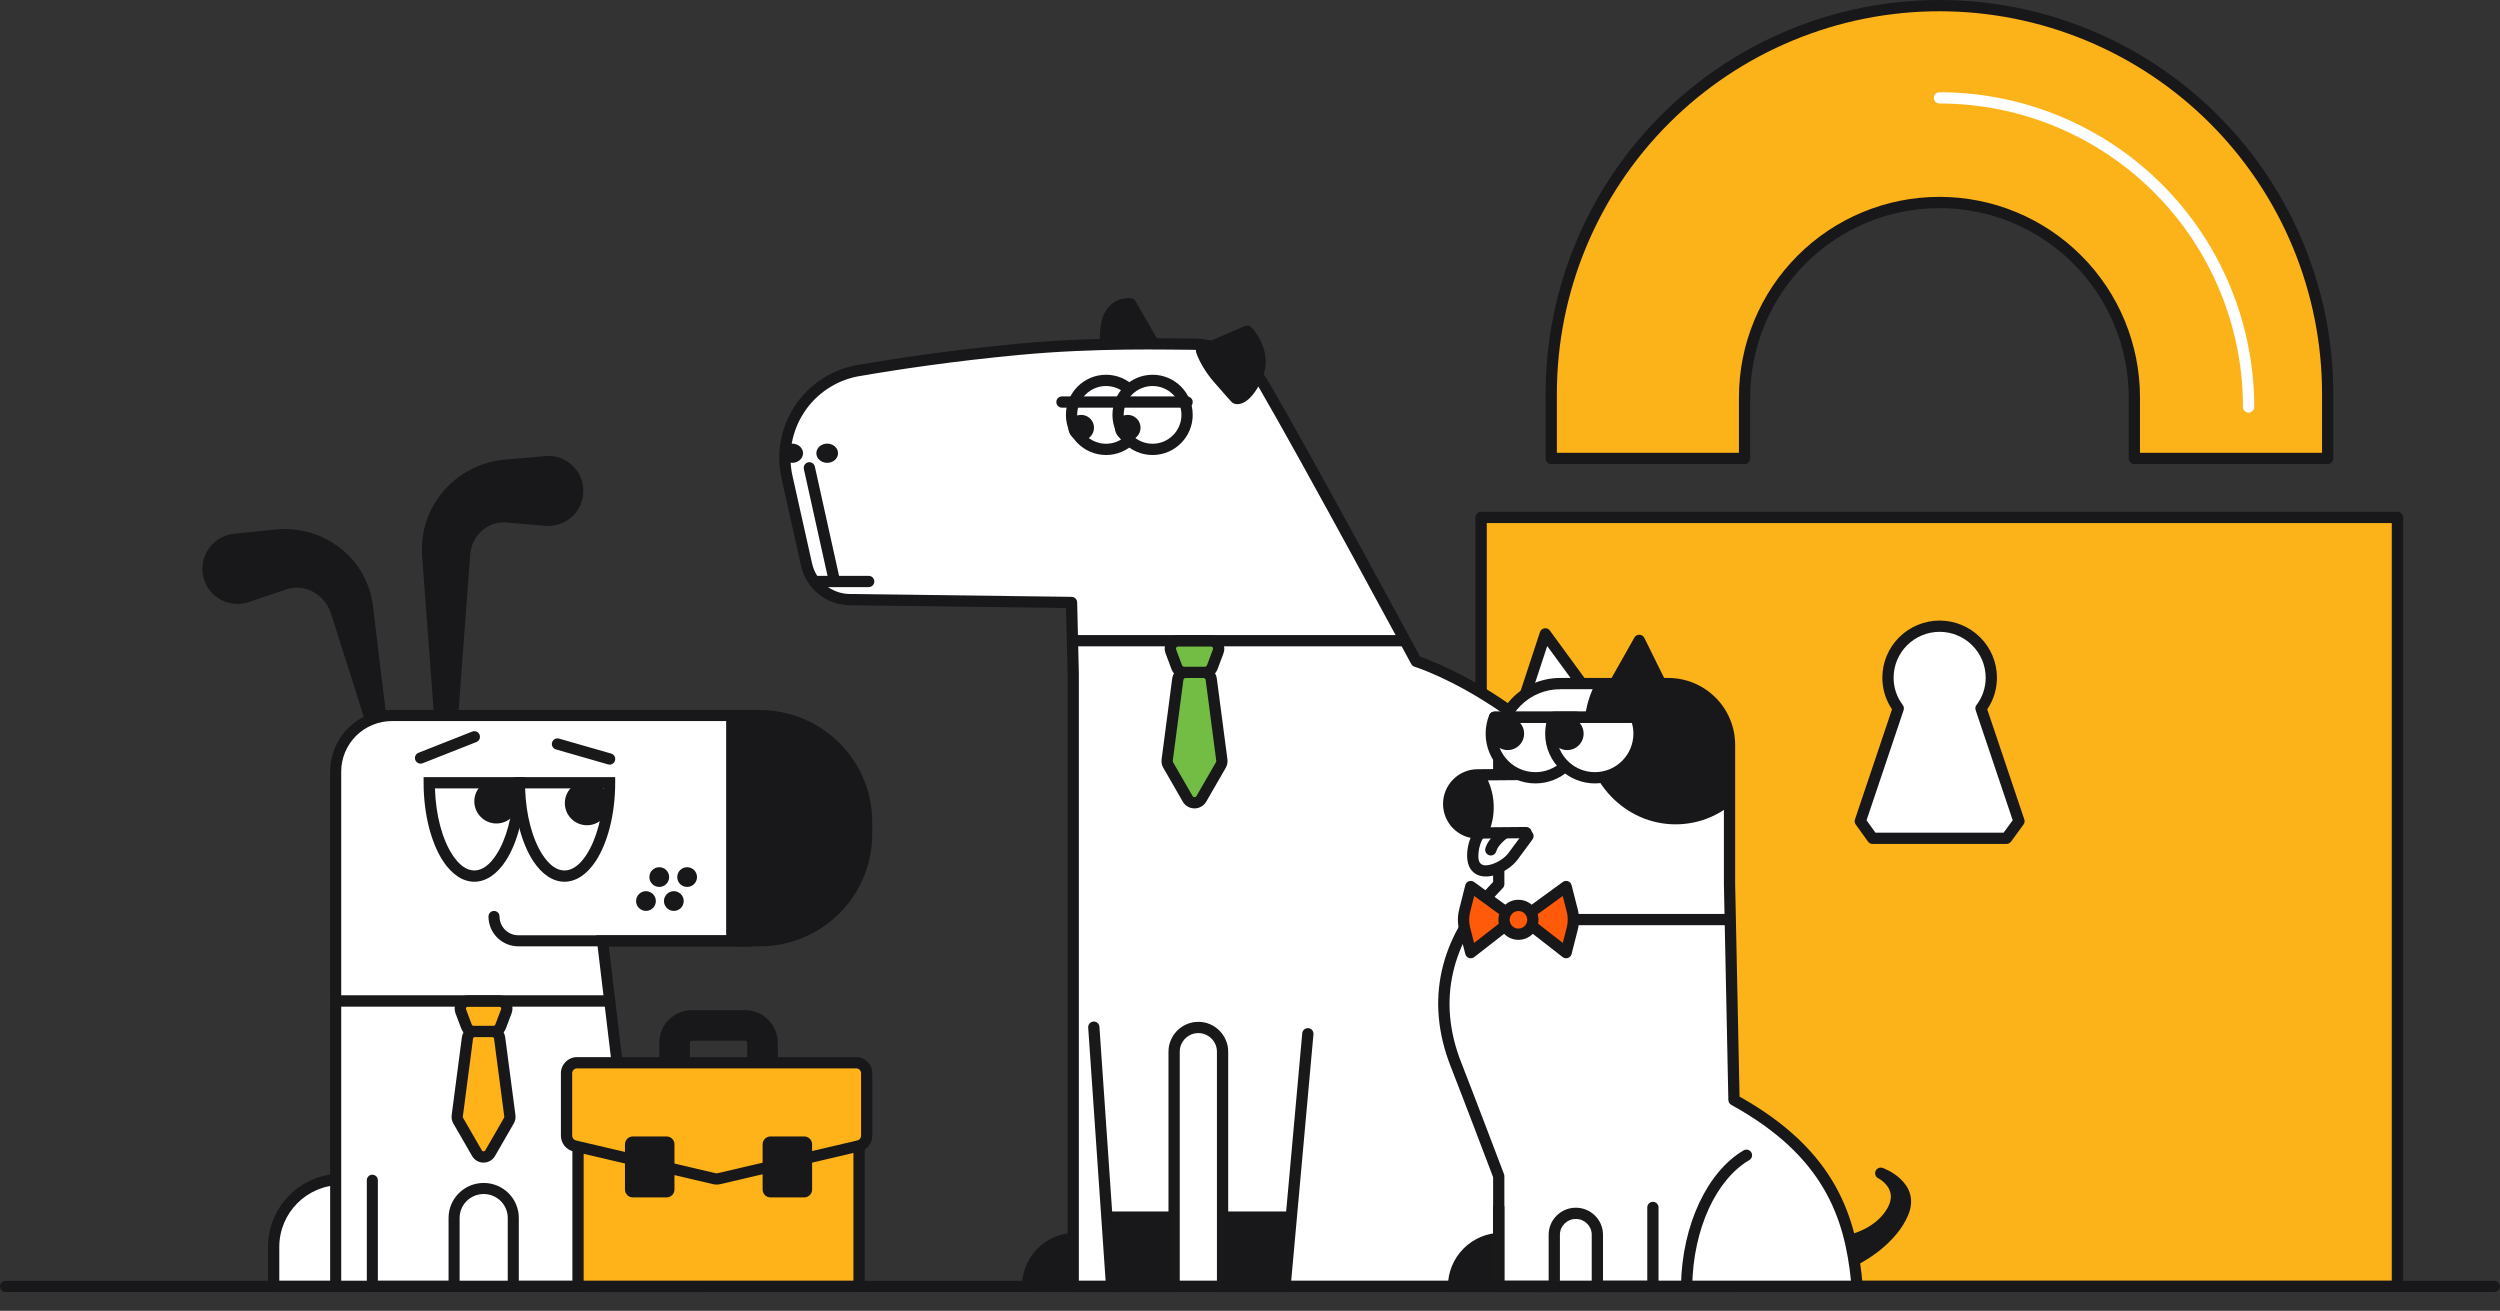 <svg width="1295" height="679" viewBox="0 0 1295 679" fill="none" xmlns="http://www.w3.org/2000/svg">
<rect x="0" y="0" width="1295" height="679" fill="#333333" stroke="none"/>
<path d="M1241.88 268.028H767.195V666.336H1241.88V268.028Z" fill="#FCB219"/>
<path fill-rule="evenodd" clip-rule="evenodd" d="M1244.84 268.028V666.343C1244.84 667.955 1243.49 669.258 1241.89 669.258H767.196C765.592 669.258 764.242 667.955 764.242 666.343V268.028C764.242 266.415 765.592 265.112 767.196 265.112H1241.89C1243.49 265.112 1244.84 266.415 1244.84 268.028ZM1238.93 270.943H770.152V663.427H1238.93V270.943Z" fill="#18181A"/>
<path fill-rule="evenodd" clip-rule="evenodd" d="M1039.35 434.245H969.983L963.633 425.384L983.304 366.942C979.825 362.354 977.95 356.758 977.972 351.01C977.98 343.949 980.797 337.179 985.817 332.183C990.829 327.189 997.635 324.377 1004.73 324.366C1011.83 324.377 1018.63 327.187 1023.65 332.183C1028.67 337.175 1031.49 343.948 1031.5 351.01C1031.51 356.761 1029.64 362.356 1026.15 366.942L1045.82 425.384L1039.35 434.245Z" fill="white"/>
<path fill-rule="evenodd" clip-rule="evenodd" d="M1039.35 437.162H969.983C969.043 437.162 968.16 436.709 967.612 435.944L961.262 427.083C960.716 426.322 960.569 425.342 960.869 424.455L980.064 367.426C976.786 362.583 975.033 356.862 975.055 351.007C975.064 343.172 978.189 335.659 983.759 330.116C989.316 324.581 996.86 321.461 1004.72 321.449H1004.73C1012.6 321.461 1020.14 324.577 1025.7 330.115C1031.27 335.654 1034.41 343.169 1034.42 351.005C1034.43 356.87 1032.68 362.588 1029.39 367.428L1048.59 424.455C1048.89 425.352 1048.74 426.341 1048.18 427.105L1041.71 435.966C1041.16 436.718 1040.28 437.162 1039.35 437.162ZM1037.87 431.328L1042.58 424.883L1023.39 367.871C1023.08 366.956 1023.24 365.947 1023.83 365.176C1026.93 361.101 1028.6 356.128 1028.58 351.018V351.013C1028.58 344.725 1026.06 338.695 1021.59 334.251C1017.11 329.799 1011.06 327.293 1004.73 327.282C998.408 327.293 992.342 329.799 987.875 334.249C983.404 338.697 980.895 344.726 980.889 351.013V351.021C980.869 356.128 982.537 361.102 985.627 365.179C986.211 365.948 986.375 366.957 986.067 367.871L966.874 424.899L971.481 431.328H1037.87Z" fill="#18181A"/>
<path fill-rule="evenodd" clip-rule="evenodd" d="M903.674 237.466H803.54V204.015C803.54 150.681 824.731 99.532 862.436 61.818C900.153 24.106 951.3 2.919 1004.63 2.919C1057.98 2.919 1109.12 24.106 1146.84 61.818C1184.54 99.532 1205.74 150.681 1205.74 204.015V237.466H1105.59V205.84C1105.59 179.059 1094.96 153.388 1076.02 134.455C1057.09 115.523 1031.41 104.886 1004.63 104.886C977.863 104.886 952.187 115.523 933.244 134.455C914.315 153.388 903.674 179.059 903.674 205.84V237.466Z" fill="#FCB219"/>
<path fill-rule="evenodd" clip-rule="evenodd" d="M903.675 240.383H803.54C801.934 240.383 800.623 239.085 800.623 237.466V204.015C800.623 149.909 822.123 98.017 860.38 59.756C898.637 21.496 950.529 0.002 1004.63 0.002C1058.75 0.002 1110.64 21.496 1148.9 59.756C1187.15 98.017 1208.65 149.909 1208.65 204.015V237.466C1208.65 239.085 1207.34 240.383 1205.74 240.383H1105.59C1103.98 240.383 1102.67 239.085 1102.67 237.466V205.84C1102.67 179.843 1092.34 154.903 1073.96 136.517C1055.57 118.131 1030.64 107.803 1004.63 107.803C978.634 107.803 953.703 118.131 935.314 136.517C916.924 154.903 906.605 179.843 906.605 205.84V237.466C906.605 239.085 905.294 240.383 903.675 240.383ZM900.77 234.549V205.84C900.77 178.288 911.706 151.871 931.188 132.392C950.67 112.912 977.092 101.97 1004.63 101.97C1032.18 101.97 1058.61 112.912 1078.09 132.392C1097.57 151.871 1108.51 178.288 1108.51 205.84V234.549H1202.82V204.015C1202.82 151.455 1181.94 101.047 1144.77 63.881C1107.61 26.715 1057.19 5.836 1004.63 5.836C952.071 5.836 901.67 26.715 864.505 63.881C827.34 101.047 806.457 151.455 806.457 204.015V234.549H900.77Z" fill="#18181A"/>
<path fill-rule="evenodd" clip-rule="evenodd" d="M1004.63 53.61C1003.03 53.61 1001.72 52.303 1001.72 50.694C1001.72 49.084 1003.03 47.777 1004.63 47.777C1047.88 47.777 1089.35 64.956 1119.93 95.534C1150.51 126.112 1167.69 167.586 1167.69 210.829C1167.69 212.436 1166.38 213.746 1164.77 213.746C1163.17 213.746 1161.86 212.436 1161.86 210.829C1161.86 169.132 1145.29 129.143 1115.81 99.659C1086.33 70.175 1046.33 53.61 1004.63 53.61Z" fill="white"/>
<path fill-rule="evenodd" clip-rule="evenodd" d="M597.578 178.118L585.624 157.385C585.624 157.385 573.884 155.587 572.78 171.516C571.93 183.795 574.52 183.252 574.52 183.252C574.52 183.252 585.018 191.475 597.578 178.118Z" fill="#18181A"/>
<path fill-rule="evenodd" clip-rule="evenodd" d="M573.259 185.93L573.056 185.87C572.37 185.567 570.444 184.648 569.885 179.803C569.669 177.949 569.599 175.248 569.871 171.317C570.391 163.795 573.097 159.694 575.947 157.391C580.608 153.626 586.065 154.501 586.065 154.501C586.94 154.635 587.708 155.161 588.154 155.928L600.105 176.665C600.746 177.777 600.585 179.182 599.702 180.118C594.011 186.172 588.631 188.21 584.298 188.6C578.714 189.105 574.66 186.853 573.259 185.93ZM574.408 186.131L574.517 186.17C574.517 186.17 574.673 186.182 574.975 186.135L574.531 186.133L576.315 180.953C576.315 180.953 579.291 183.196 583.775 182.792C586.7 182.529 590.166 181.138 593.932 177.635L583.912 160.256C582.801 160.343 581.136 160.7 579.612 161.929C577.63 163.527 576.05 166.497 575.691 171.722C575.452 175.152 575.492 177.512 575.678 179.131C575.798 180.171 576.106 181.068 576.106 181.068C576.106 181.068 575.431 180.531 575.228 180.462C574.701 180.284 574.323 180.34 574.184 180.357C570.587 180.757 574.132 185.651 574.49 186.133L574.408 186.131ZM574.517 186.17C574.517 186.17 574.506 186.156 574.49 186.133L574.531 186.133L574.517 186.17Z" fill="#18181A"/>
<path fill-rule="evenodd" clip-rule="evenodd" d="M581.091 641.484V666.358H532.276C532.276 659.764 534.894 653.435 539.561 648.777C544.227 644.111 550.556 641.484 557.15 641.484H581.091Z" fill="#18181A"/>
<path fill-rule="evenodd" clip-rule="evenodd" d="M532.276 669.281L529.36 666.358C529.36 658.993 532.284 651.925 537.496 646.713C542.709 641.5 549.776 638.569 557.149 638.569H581.091C582.697 638.569 584.006 639.878 584.006 641.484V666.358C584.006 667.972 582.697 669.281 581.091 669.281H532.276ZM535.384 663.442H578.175V644.408H557.149C551.326 644.408 545.744 646.721 541.624 650.833C538.203 654.262 536.026 658.696 535.384 663.442Z" fill="#18181A"/>
<path fill-rule="evenodd" clip-rule="evenodd" d="M407.67 247.175C404.978 235.112 407.258 222.479 413.999 212.126C420.747 201.774 431.378 194.57 443.502 192.16C465.024 188.418 493.466 184.177 527.509 180.965C568.162 177.126 605.092 178.282 617.751 178.282C633.029 178.282 647.153 186.402 654.839 199.605C677.63 238.75 733.591 342.58 733.591 342.58C733.591 342.58 812.676 366.755 862.105 461.79C911.542 556.817 898.14 666.358 898.14 666.358H555.929V348.949L555.056 312.077C555.056 312.077 476.657 311.073 440.125 310.599C429.379 310.463 420.141 302.961 417.795 292.472C415.038 280.12 411.235 263.118 407.67 247.175Z" fill="white"/>
<path fill-rule="evenodd" clip-rule="evenodd" d="M404.826 247.81C401.961 234.984 404.386 221.547 411.56 210.528C418.733 199.517 430.043 191.863 442.932 189.301L442.997 189.285C464.583 185.535 493.098 181.278 527.234 178.057C568.018 174.21 605.056 175.367 617.75 175.367C634.068 175.367 649.152 184.041 657.357 198.136C678.835 235.024 729.752 329.32 735.605 340.171C745.622 343.6 818.168 370.995 864.696 460.441C914.537 556.263 901.034 666.719 901.034 666.719C900.853 668.181 899.612 669.281 898.14 669.281H555.929C554.32 669.281 553.014 667.972 553.014 666.358V348.989L552.205 314.96L440.089 313.515C427.993 313.362 417.586 304.913 414.952 293.115L404.826 247.81ZM410.52 246.541L420.646 291.838C422.688 301.002 430.771 307.563 440.161 307.684L555.092 309.162C556.665 309.186 557.936 310.439 557.972 312.013L558.845 348.885V348.949V663.442H895.512C897.136 646.52 904.115 548.874 859.521 463.139C810.72 369.325 732.74 345.367 732.74 345.367C732.003 345.142 731.383 344.636 731.022 343.962C731.022 343.962 675.097 240.196 652.313 201.067C645.153 188.771 631.99 181.198 617.75 181.198C605.135 181.198 568.314 180.041 527.783 183.872C493.848 187.069 465.5 191.301 444 195.036C432.684 197.309 422.746 204.039 416.446 213.717C410.131 223.411 407.994 235.249 410.52 246.541Z" fill="#18181A"/>
<path d="M614.16 348.275H623.356C625.412 348.275 627.152 349.799 627.419 351.838L632.912 393.709C633.032 394.599 632.852 395.504 632.402 396.286L622.307 413.795C621.578 415.063 620.223 415.845 618.758 415.845C617.297 415.845 615.941 415.063 615.212 413.795L605.118 396.286C604.667 395.504 604.488 394.599 604.604 393.709L610.1 351.838C610.361 349.806 612.11 348.271 614.16 348.275Z" fill="#74BD44"/>
<path fill-rule="evenodd" clip-rule="evenodd" d="M614.16 345.36H614.167H623.356C626.877 345.36 629.852 347.969 630.31 351.458L635.803 393.321C636.007 394.849 635.701 396.402 634.929 397.744L624.835 415.253C623.582 417.422 621.261 418.76 618.758 418.76C616.258 418.76 613.938 417.422 612.684 415.253L602.59 397.744C601.819 396.406 601.513 394.856 601.713 393.332L607.206 351.465C607.657 347.986 610.653 345.353 614.16 345.36ZM614.153 351.19C613.568 351.19 613.068 351.63 612.991 352.215L607.495 394.085C607.463 394.342 607.516 394.603 607.646 394.828L617.74 412.338C617.948 412.704 618.339 412.929 618.758 412.929C619.18 412.929 619.571 412.704 619.779 412.338L629.873 394.828C630.004 394.606 630.056 394.349 630.021 394.092L624.529 352.218C624.451 351.63 623.948 351.19 623.356 351.19H614.156H614.153Z" fill="#18181A"/>
<path d="M631.02 337.423C631.192 336.962 631.28 336.476 631.28 335.983C631.28 333.741 629.435 331.892 627.189 331.892H627.185H610.338C607.475 331.892 605.497 334.748 606.5 337.423L609.574 345.617C610.172 347.215 611.701 348.275 613.408 348.275H624.115C625.823 348.275 627.351 347.215 627.95 345.617L631.02 337.423Z" fill="#74BD44"/>
<path fill-rule="evenodd" clip-rule="evenodd" d="M633.752 338.448L630.682 346.638C629.657 349.377 627.041 351.19 624.115 351.19H613.408C610.482 351.19 607.866 349.377 606.842 346.641L603.768 338.448C602.05 333.867 605.437 328.977 610.338 328.977H627.186H627.189C631.034 328.977 634.199 332.139 634.199 335.983C634.199 336.825 634.048 337.659 633.752 338.448ZM628.291 336.395C628.34 336.265 628.365 336.124 628.365 335.983C628.365 335.339 627.833 334.807 627.189 334.807H627.186H610.338C609.514 334.807 608.944 335.628 609.232 336.399L612.306 344.592C612.479 345.053 612.919 345.36 613.408 345.36H624.115C624.605 345.36 625.045 345.053 625.217 344.592L628.291 336.395Z" fill="#18181A"/>
<path fill-rule="evenodd" clip-rule="evenodd" d="M416.399 242.959C416.054 241.385 417.041 239.827 418.616 239.481C420.19 239.128 421.748 240.124 422.093 241.698L435.136 300.576C435.482 302.15 434.494 303.7 432.92 304.054C431.345 304.399 429.787 303.411 429.442 301.837L416.399 242.959Z" fill="#18181A"/>
<path fill-rule="evenodd" clip-rule="evenodd" d="M563.684 532.265C563.573 530.657 564.788 529.265 566.394 529.154C567.999 529.043 569.393 530.258 569.502 531.864L578.554 663.448H605.273V544.774V544.762C605.273 536.284 612.251 529.306 620.729 529.306H620.749C629.227 529.306 636.205 536.284 636.205 544.762V544.774V663.448H662.983L674.566 535.224C674.709 533.618 676.13 532.435 677.732 532.581C679.335 532.725 680.518 534.143 680.375 535.748L668.555 666.629L665.649 669.283H633.287L630.369 666.365V544.771V544.762C630.369 539.483 626.028 535.142 620.749 535.142H620.729C615.45 535.142 611.108 539.483 611.108 544.762V544.774V666.365L608.191 669.283H575.829L572.92 666.565L563.684 532.265Z" fill="#191919"/>
<path d="M410.358 239.747C413.46 239.747 415.975 237.52 415.975 234.772C415.975 232.025 413.46 229.798 410.358 229.798C407.257 229.798 404.742 232.025 404.742 234.772C404.742 237.52 407.257 239.747 410.358 239.747Z" fill="#18181A"/>
<path d="M428.484 239.747C431.586 239.747 434.101 237.52 434.101 234.772C434.101 232.025 431.586 229.798 428.484 229.798C425.383 229.798 422.868 232.025 422.868 234.772C422.868 237.52 425.383 239.747 428.484 239.747Z" fill="#18181A"/>
<path fill-rule="evenodd" clip-rule="evenodd" d="M622.416 181.749L646.082 171.522C646.082 171.522 657.621 182.741 650.2 197.091C644.48 208.148 640.127 206.263 640.127 206.263C640.127 206.263 636.937 202.83 630.735 195.639C627.135 191.466 623.873 186.053 622.416 181.749Z" fill="#18181A"/>
<path fill-rule="evenodd" clip-rule="evenodd" d="M621.257 179.069L644.927 168.847C646.01 168.378 647.268 168.608 648.116 169.433C648.116 169.433 661.208 182.155 652.79 198.431C645.5 212.529 638.968 208.942 638.968 208.942C638.598 208.78 638.264 208.545 637.989 208.247C637.989 208.247 634.777 204.787 628.529 197.547C624.681 193.085 621.207 187.284 619.651 182.683C619.163 181.244 619.863 179.674 621.257 179.069ZM641.39 203.321C641.683 203.213 642.071 203.033 642.446 202.753C643.889 201.684 645.622 199.595 647.607 195.752C652.573 186.156 647.746 178.176 645.292 175.041L626.174 183.301C627.757 186.77 630.257 190.622 632.945 193.735C637.226 198.697 640.059 201.86 641.39 203.321Z" fill="#18181A"/>
<path d="M572.929 232.78C582.799 232.78 590.8 224.779 590.8 214.909C590.8 205.039 582.799 197.038 572.929 197.038C563.059 197.038 555.058 205.039 555.058 214.909C555.058 224.779 563.059 232.78 572.929 232.78Z" fill="white"/>
<path fill-rule="evenodd" clip-rule="evenodd" d="M572.929 194.122C584.402 194.122 593.716 203.436 593.716 214.909C593.716 226.382 584.402 235.697 572.929 235.697C561.456 235.697 552.142 226.382 552.142 214.909C552.142 203.436 561.456 194.122 572.929 194.122ZM572.929 199.956C564.676 199.956 557.975 206.654 557.975 214.909C557.975 223.164 564.676 229.863 572.929 229.863C581.184 229.863 587.882 223.164 587.882 214.909C587.882 206.654 581.184 199.956 572.929 199.956Z" fill="#18181A"/>
<path d="M597.033 232.78C606.903 232.78 614.904 224.779 614.904 214.909C614.904 205.039 606.903 197.038 597.033 197.038C587.163 197.038 579.162 205.039 579.162 214.909C579.162 224.779 587.163 232.78 597.033 232.78Z" fill="white"/>
<path fill-rule="evenodd" clip-rule="evenodd" d="M597.034 194.122C608.506 194.122 617.821 203.436 617.821 214.909C617.821 226.382 608.506 235.697 597.034 235.697C585.561 235.697 576.246 226.382 576.246 214.909C576.246 203.436 585.561 194.122 597.034 194.122ZM597.034 199.956C588.78 199.956 582.079 206.654 582.079 214.909C582.079 223.164 588.78 229.863 597.034 229.863C605.288 229.863 611.987 223.164 611.987 214.909C611.987 206.654 605.288 199.956 597.034 199.956Z" fill="#18181A"/>
<path d="M560.042 228.209C563.715 228.209 566.692 225.232 566.692 221.559C566.692 217.886 563.715 214.909 560.042 214.909C556.369 214.909 553.392 217.886 553.392 221.559C553.392 225.232 556.369 228.209 560.042 228.209Z" fill="#18181A"/>
<path d="M584.152 228.209C587.825 228.209 590.802 225.232 590.802 221.559C590.802 217.886 587.825 214.909 584.152 214.909C580.479 214.909 577.502 217.886 577.502 221.559C577.502 225.232 580.479 228.209 584.152 228.209Z" fill="#18181A"/>
<path fill-rule="evenodd" clip-rule="evenodd" d="M550.096 211.174C548.486 211.174 547.179 209.869 547.179 208.257C547.179 206.651 548.486 205.34 550.096 205.34H614.907C616.515 205.34 617.82 206.651 617.82 208.257C617.82 209.869 616.515 211.174 614.907 211.174H550.096Z" fill="#18181A"/>
<path fill-rule="evenodd" clip-rule="evenodd" d="M556.168 334.806C554.574 334.806 553.257 333.505 553.257 331.89C553.257 330.284 554.574 328.975 556.168 328.975H726.159C727.753 328.975 729.069 330.284 729.069 331.89C729.069 333.505 727.753 334.806 726.159 334.806H556.168Z" fill="#18181A"/>
<path fill-rule="evenodd" clip-rule="evenodd" d="M422.453 304.118C420.84 304.118 419.536 302.817 419.536 301.203C419.536 299.596 420.84 298.287 422.453 298.287H449.987C451.594 298.287 452.904 299.596 452.904 301.203C452.904 302.817 451.594 304.118 449.987 304.118H422.453Z" fill="#18181A"/>
<path fill-rule="evenodd" clip-rule="evenodd" d="M607.131 627.526V666.353H575.47L572.605 627.526H607.131Z" fill="#18181A"/>
<path fill-rule="evenodd" clip-rule="evenodd" d="M671.88 627.526L665.583 666.353H633.923V627.526H671.88Z" fill="#18181A"/>
<path fill-rule="evenodd" clip-rule="evenodd" d="M801.745 641.484V666.358H752.931C752.931 659.764 755.549 653.435 760.215 648.777C764.881 644.111 771.21 641.484 777.804 641.484H801.745Z" fill="#18181A"/>
<path fill-rule="evenodd" clip-rule="evenodd" d="M752.931 669.281L750.016 666.358C750.016 658.993 752.939 651.925 758.152 646.713C763.364 641.5 770.432 638.569 777.804 638.569H801.746C803.352 638.569 804.661 639.878 804.661 641.484V666.358C804.661 667.972 803.352 669.281 801.746 669.281H752.931ZM756.039 663.442H798.831V644.408H777.804C771.982 644.408 766.4 646.721 762.28 650.833C758.858 654.262 756.682 658.696 756.039 663.442Z" fill="#18181A"/>
<path fill-rule="evenodd" clip-rule="evenodd" d="M820.203 666.358H797.634C785.009 652.102 777.339 633.365 777.339 612.845C777.339 580.775 796.06 553.051 823.158 540.008" fill="white"/>
<path fill-rule="evenodd" clip-rule="evenodd" d="M820.202 663.442C821.816 663.442 823.117 664.751 823.117 666.358C823.117 667.972 821.816 669.281 820.202 669.281H797.634C796.798 669.281 796.003 668.919 795.449 668.293C782.366 653.523 774.423 634.104 774.423 612.844C774.423 579.619 793.819 550.89 821.896 537.381C823.342 536.683 825.093 537.293 825.792 538.739C826.49 540.192 825.88 541.935 824.426 542.634C798.3 555.203 780.254 581.932 780.254 612.844C780.254 632.152 787.297 649.829 798.959 663.442H820.202Z" fill="#18181A"/>
<path d="M128.896 311.322C134.497 309.401 140.117 307.495 145.788 305.65L147.477 305.087L148.598 304.644L149.757 304.392C150.137 304.265 150.532 304.18 150.933 304.137C152.565 303.861 154.23 303.822 155.874 304.019C157.609 304.246 159.305 304.701 160.918 305.374C162.571 306.117 164.118 307.071 165.522 308.215C166.979 309.402 168.252 310.797 169.303 312.354C169.854 313.149 170.354 313.981 170.802 314.84L171.386 316.193L171.683 316.885L172.014 317.913L182.749 351.644L193.38 385.399C193.533 385.899 193.787 386.366 194.123 386.767C194.46 387.172 194.875 387.504 195.344 387.745C195.811 387.99 196.32 388.137 196.846 388.181C197.372 388.225 197.901 388.163 198.405 388.004C199.303 387.724 200.073 387.14 200.585 386.352C201.098 385.566 201.316 384.627 201.202 383.699L196.854 348.58L192.626 313.435L192.494 312.329L191.558 308.023C191.06 306.106 190.434 304.225 189.684 302.391C188.174 298.664 186.15 295.164 183.673 291.993C181.141 288.776 178.182 285.912 174.884 283.48C171.497 281.038 167.812 279.038 163.911 277.535C159.908 276.03 155.715 275.084 151.448 274.725C150.377 274.602 149.301 274.546 148.222 274.558C147.134 274.559 146.046 274.544 144.967 274.582L141.728 274.869L139.09 275.155C133.197 275.802 127.291 276.401 121.363 276.985C116.669 277.457 112.348 279.765 109.353 283.4C106.357 287.035 104.93 291.705 105.388 296.378C105.615 298.692 106.299 300.939 107.399 302.99C108.501 305.04 109.997 306.852 111.803 308.324C113.607 309.8 115.688 310.902 117.924 311.574C120.16 312.246 122.511 312.472 124.835 312.239C126.221 312.085 127.582 311.777 128.896 311.322Z" fill="#18181A"/>
<path fill-rule="evenodd" clip-rule="evenodd" d="M129.057 311.794C127.71 312.263 126.313 312.578 124.891 312.737L124.885 312.739C122.494 312.976 120.078 312.745 117.779 312.054C115.48 311.363 113.342 310.227 111.486 308.713C109.629 307.199 108.093 305.334 106.958 303.226C105.828 301.117 105.124 298.807 104.891 296.425C104.419 291.62 105.886 286.821 108.967 283.082C112.045 279.344 116.488 276.972 121.314 276.489C127.238 275.903 133.145 275.306 139.034 274.657L141.676 274.373L141.684 274.371L144.922 274.081L144.949 274.081C146.034 274.045 147.128 274.059 148.219 274.06C149.316 274.047 150.409 274.103 151.497 274.224C155.807 274.59 160.043 275.546 164.088 277.065L164.091 277.067C168.03 278.586 171.755 280.606 175.176 283.073L175.18 283.078C178.515 285.538 181.506 288.43 184.066 291.685C186.572 294.893 188.619 298.433 190.147 302.2C190.904 304.055 191.538 305.958 192.041 307.898L192.048 307.917L192.984 312.223L192.991 312.268L193.123 313.377L197.351 348.519L201.699 383.638C201.827 384.684 201.581 385.74 201.005 386.624C200.429 387.508 199.563 388.166 198.558 388.478C197.991 388.66 197.396 388.727 196.805 388.68C196.213 388.629 195.638 388.464 195.115 388.191C194.587 387.916 194.118 387.542 193.738 387.089C193.361 386.634 193.075 386.113 192.902 385.546L182.272 351.795L171.538 318.066L171.214 317.06L170.927 316.39L170.345 315.047C169.909 314.213 169.426 313.409 168.892 312.636L168.888 312.631C167.865 311.118 166.626 309.76 165.207 308.602C163.839 307.487 162.329 306.557 160.718 305.834C159.151 305.177 157.498 304.736 155.811 304.516C154.216 304.323 152.6 304.364 151.016 304.629L150.985 304.632C150.621 304.67 150.262 304.748 149.915 304.865C149.899 304.871 149.879 304.875 149.863 304.879L148.743 305.122L147.66 305.551L147.636 305.559L145.947 306.126L145.944 306.126C140.273 307.971 134.656 309.874 129.057 311.794ZM128.734 310.85C134.336 308.929 139.958 307.022 145.632 305.177L147.305 304.617L148.415 304.179C148.439 304.168 148.466 304.159 148.491 304.154L149.62 303.911C150.022 303.777 150.439 303.687 150.86 303.642C152.535 303.36 154.244 303.32 155.933 303.522L155.939 303.524C157.716 303.756 159.456 304.223 161.11 304.913L161.123 304.919C162.816 305.677 164.4 306.655 165.837 307.829C167.332 309.044 168.637 310.475 169.716 312.07C170.277 312.884 170.789 313.731 171.244 314.609L171.26 314.643L171.844 315.994L172.141 316.689L172.16 316.732L172.492 317.762L183.226 351.494L193.857 385.248C193.991 385.688 194.212 386.097 194.508 386.449C194.801 386.799 195.163 387.09 195.573 387.303C195.98 387.516 196.427 387.645 196.887 387.683C197.347 387.721 197.81 387.667 198.252 387.527L198.257 387.526C199.042 387.279 199.717 386.769 200.165 386.079C200.614 385.392 200.805 384.571 200.705 383.76L196.357 348.641L192.128 313.493L191.998 312.41L191.693 311.005L191.07 308.135C190.58 306.245 189.96 304.389 189.221 302.58C187.728 298.896 185.728 295.437 183.279 292.302C180.776 289.119 177.851 286.289 174.59 283.884C171.239 281.466 167.593 279.491 163.734 278.001C159.772 276.513 155.626 275.579 151.406 275.22L151.391 275.221C150.342 275.1 149.287 275.047 148.228 275.058L148.222 275.059C147.146 275.061 146.067 275.043 144.996 275.08L141.777 275.365L139.145 275.65C133.249 276.3 127.342 276.897 121.412 277.482C116.851 277.942 112.65 280.183 109.738 283.718C106.829 287.249 105.44 291.788 105.884 296.329C106.106 298.577 106.771 300.76 107.84 302.753C108.909 304.746 110.365 306.508 112.121 307.939C113.871 309.37 115.896 310.443 118.069 311.094C120.24 311.748 122.524 311.967 124.783 311.743C126.131 311.591 127.455 311.292 128.734 310.85Z" fill="#18181A"/>
<path d="M282.429 236.761L271.202 237.764L265.604 238.24L262.469 238.503C261.088 238.629 259.707 238.77 258.324 238.961C247.428 240.726 237.495 246.233 230.253 254.521C223.279 262.5 219.332 272.656 219.094 283.225V285.147C219.065 285.735 219.065 286.322 219.094 286.909L219.289 289.711L219.715 295.278L220.546 306.451L223.875 351.081L227.081 395.714C227.121 396.238 227.262 396.751 227.5 397.221C227.737 397.691 228.064 398.109 228.462 398.453C228.863 398.797 229.327 399.058 229.829 399.224C230.33 399.39 230.86 399.453 231.387 399.416C232.35 399.347 233.255 398.934 233.937 398.255C234.622 397.576 235.034 396.674 235.106 395.714L238.312 351.081L241.641 306.451L242.472 295.278L242.882 289.711L243.094 286.909C243.119 286.56 243.174 286.21 243.251 285.869L243.394 285.004C244.197 280.563 246.617 276.572 250.196 273.799C253.436 271.272 257.47 269.966 261.584 270.115L282.358 271.877C284.681 272.089 287.025 271.84 289.251 271.146C291.477 270.456 293.545 269.33 295.333 267.84C297.124 266.35 298.599 264.525 299.674 262.465C300.751 260.406 301.41 258.157 301.61 255.842C301.819 253.533 301.567 251.203 300.871 248.992C300.172 246.777 299.043 244.723 297.545 242.947C296.049 241.167 294.213 239.701 292.145 238.632C290.076 237.561 287.816 236.907 285.492 236.707C284.472 236.632 283.446 236.649 282.429 236.761Z" fill="#18181A"/>
<path fill-rule="evenodd" clip-rule="evenodd" d="M282.38 236.263C283.426 236.151 284.48 236.134 285.529 236.208H285.534C287.924 236.415 290.247 237.085 292.373 238.188C294.502 239.288 296.387 240.795 297.928 242.623C299.467 244.451 300.63 246.565 301.346 248.84C302.065 251.117 302.323 253.513 302.108 255.888C301.902 258.265 301.226 260.58 300.117 262.698C299.011 264.815 297.493 266.694 295.654 268.224C293.814 269.757 291.688 270.911 289.399 271.625C287.11 272.335 284.704 272.593 282.314 272.375L261.546 270.613C257.555 270.476 253.645 271.742 250.502 274.192C247.024 276.89 244.666 280.772 243.887 285.09L243.743 285.949L243.738 285.978C243.666 286.296 243.614 286.62 243.591 286.946L243.379 289.748L242.97 295.315L242.139 306.485L238.81 351.118L235.604 395.751C235.524 396.831 235.06 397.846 234.289 398.608C233.521 399.373 232.504 399.837 231.424 399.914C230.831 399.957 230.235 399.883 229.671 399.699C229.109 399.513 228.588 399.218 228.135 398.834C227.688 398.447 227.321 397.975 227.052 397.447C226.786 396.917 226.628 396.344 226.582 395.754L223.376 351.118L220.047 306.485L219.216 295.315L218.79 289.748V289.746L218.595 286.944V286.932C218.563 286.333 218.563 285.735 218.592 285.133V283.225L218.595 283.213C218.832 272.527 222.826 262.259 229.877 254.192C237.194 245.814 247.233 240.251 258.243 238.469H258.254C259.647 238.271 261.036 238.131 262.423 238.007L265.56 237.741L271.158 237.265L282.38 236.263ZM282.475 237.257L271.247 238.262L265.646 238.738L262.512 239.002C261.142 239.125 259.77 239.265 258.398 239.457C247.62 241.205 237.793 246.651 230.628 254.85C223.734 262.741 219.829 272.779 219.595 283.231V285.147L219.592 285.17C219.566 285.74 219.566 286.31 219.592 286.881L219.787 289.674L220.213 295.24L221.044 306.414L224.373 351.047L227.579 395.677C227.614 396.135 227.737 396.585 227.946 396.995C228.152 397.407 228.439 397.774 228.788 398.075C229.138 398.376 229.545 398.605 229.986 398.748C230.424 398.894 230.888 398.952 231.35 398.917C232.195 398.857 232.988 398.496 233.584 397.9C234.183 397.307 234.544 396.516 234.607 395.677L237.813 351.047L241.142 306.414L241.973 295.24L242.382 289.674L242.594 286.872C242.62 286.502 242.678 286.136 242.761 285.772L242.901 284.924V284.915C243.726 280.354 246.213 276.254 249.889 273.404C253.221 270.805 257.369 269.462 261.601 269.616H261.626L282.4 271.381C284.658 271.585 286.938 271.344 289.101 270.671C291.264 269.997 293.276 268.906 295.015 267.456C296.751 266.009 298.186 264.233 299.232 262.233C300.278 260.234 300.916 258.048 301.111 255.799C301.315 253.553 301.071 251.292 300.392 249.141C299.716 246.992 298.619 244.995 297.163 243.267C295.708 241.54 293.923 240.116 291.915 239.076C289.906 238.036 287.709 237.4 285.454 237.205C284.463 237.134 283.469 237.151 282.483 237.257H282.475Z" fill="#18181A"/>
<path fill-rule="evenodd" clip-rule="evenodd" d="M311.616 610.916V666.365H362.339V645.895C362.339 626.577 346.679 610.916 327.36 610.916C318.587 610.916 311.616 610.916 311.616 610.916Z" fill="white"/>
<path fill-rule="evenodd" clip-rule="evenodd" d="M311.616 607.999H327.36C348.289 607.999 365.256 624.966 365.256 645.895V666.365C365.256 667.976 363.95 669.282 362.339 669.282H311.616C310.005 669.282 308.699 667.976 308.699 666.365V610.916C308.699 609.305 310.005 607.999 311.616 607.999ZM314.532 613.833V663.448H359.422V645.895C359.422 628.187 345.068 613.833 327.36 613.833H314.532Z" fill="#18181A"/>
<path fill-rule="evenodd" clip-rule="evenodd" d="M192.479 610.916V666.365H141.756V645.895C141.756 626.577 157.416 610.916 176.735 610.916C185.508 610.916 192.479 610.916 192.479 610.916Z" fill="white"/>
<path fill-rule="evenodd" clip-rule="evenodd" d="M195.396 610.916V666.365C195.396 667.976 194.09 669.282 192.479 669.282H141.756C140.145 669.282 138.839 667.976 138.839 666.365V645.895C138.839 624.966 155.806 607.999 176.735 607.999H192.479C194.09 607.999 195.396 609.305 195.396 610.916ZM189.563 613.833H176.735C159.027 613.833 144.673 628.187 144.673 645.895V663.448H189.563V613.833Z" fill="#18181A"/>
<path d="M333.535 666.364L312.102 487.357H386.912L387.072 370.639H203.073C199.237 370.639 195.441 371.392 191.897 372.851C188.356 374.312 185.139 376.452 182.428 379.151C179.715 381.849 177.566 385.052 176.102 388.576C174.636 392.103 173.882 395.882 173.885 399.695V666.364H333.535Z" fill="white"/>
<path fill-rule="evenodd" clip-rule="evenodd" d="M171.02 669.229V399.698C171.017 395.504 171.845 391.352 173.458 387.479C175.066 383.606 177.426 380.085 180.409 377.119C183.383 374.157 186.918 371.808 190.806 370.203C194.696 368.599 198.862 367.774 203.074 367.774H389.94L389.774 490.222H315.331L336.764 669.229H171.02ZM330.306 663.499L308.874 484.492H384.053L384.205 373.504H203.074C199.613 373.504 196.186 374.183 192.989 375.501C189.794 376.819 186.895 378.747 184.448 381.182C182.005 383.614 180.068 386.499 178.747 389.676C177.426 392.854 176.747 396.257 176.75 399.695V663.499H330.306Z" fill="#18181A"/>
<path d="M393.501 370.656H379.013V487.34H393.446C400.729 487.348 407.94 485.927 414.673 483.16C421.403 480.395 427.519 476.338 432.673 471.219C437.827 466.102 441.919 460.022 444.712 453.333C447.505 446.64 448.946 439.469 448.952 432.224V425.898C448.964 418.647 447.537 411.464 444.752 404.763C441.97 398.062 437.888 391.971 432.736 386.84C427.585 381.709 421.471 377.641 414.739 374.862C408.006 372.086 400.789 370.656 393.501 370.656Z" fill="#18181A"/>
<path fill-rule="evenodd" clip-rule="evenodd" d="M393.501 367.791C401.165 367.791 408.751 369.295 415.831 372.215C422.91 375.134 429.342 379.414 434.759 384.812C440.177 390.206 444.472 396.615 447.4 403.663C450.328 410.717 451.829 418.271 451.82 425.898L451.817 432.227C451.812 439.847 450.296 447.397 447.357 454.436C444.417 461.475 440.114 467.867 434.694 473.253C429.273 478.633 422.838 482.902 415.762 485.81C408.685 488.718 401.102 490.213 393.447 490.205H379.013C377.432 490.205 376.148 488.921 376.148 487.34V370.656C376.148 369.075 377.432 367.791 379.013 367.791H393.501ZM393.501 373.521H381.878V484.475H393.45C400.357 484.48 407.199 483.134 413.585 480.51C419.968 477.888 425.769 474.041 430.657 469.184C435.542 464.334 439.421 458.573 442.068 452.227C444.715 445.887 446.082 439.088 446.087 432.221L446.09 425.892C446.099 419.022 444.744 412.215 442.108 405.861C439.469 399.509 435.599 393.733 430.714 388.871C425.832 384.004 420.031 380.145 413.645 377.512C407.259 374.876 400.414 373.521 393.501 373.521Z" fill="#18181A"/>
<path d="M355.93 459.429C353.102 459.429 350.809 457.142 350.809 454.321C350.809 451.501 353.102 449.214 355.93 449.214C358.759 449.214 361.052 451.501 361.052 454.321C361.052 457.142 358.759 459.429 355.93 459.429Z" fill="#18181A"/>
<path d="M341.499 459.429C338.67 459.429 336.377 457.142 336.377 454.321C336.377 451.501 338.67 449.214 341.499 449.214C344.327 449.214 346.62 451.501 346.62 454.321C346.62 457.142 344.327 459.429 341.499 459.429Z" fill="#18181A"/>
<path d="M349.045 471.85C346.216 471.85 343.923 469.564 343.923 466.743C343.923 463.922 346.216 461.635 349.045 461.635C351.873 461.635 354.166 463.922 354.166 466.743C354.166 469.564 351.873 471.85 349.045 471.85Z" fill="#18181A"/>
<path d="M334.608 471.85C331.78 471.85 329.487 469.564 329.487 466.743C329.487 463.922 331.78 461.635 334.608 461.635C337.437 461.635 339.729 463.922 339.729 466.743C339.729 469.564 337.437 471.85 334.608 471.85Z" fill="#18181A"/>
<path fill-rule="evenodd" clip-rule="evenodd" d="M190.006 611.372C190.006 609.79 191.29 608.507 192.871 608.507C194.453 608.507 195.736 609.79 195.736 611.372V663.499H232.353V630.879C232.353 626.075 234.273 621.465 237.688 618.07C241.094 614.678 245.718 612.77 250.54 612.77C252.929 612.77 255.293 613.237 257.496 614.142C259.708 615.05 261.713 616.38 263.406 618.061C265.097 619.746 266.44 621.74 267.354 623.94C268.271 626.138 268.741 628.496 268.741 630.879V663.499H305.358V611.372C305.358 609.79 306.641 608.507 308.223 608.507C309.804 608.507 311.088 609.79 311.088 611.372V666.364L308.223 669.229H265.876L263.011 666.364V630.879C263.011 629.252 262.69 627.645 262.066 626.141C261.438 624.639 260.519 623.276 259.364 622.124C258.206 620.975 256.831 620.064 255.319 619.442C253.803 618.818 252.179 618.5 250.54 618.5C247.237 618.5 244.065 619.806 241.727 622.133C239.395 624.45 238.083 627.599 238.083 630.879V666.364L235.218 669.229H192.871L190.006 666.364V611.372Z" fill="#18181A"/>
<path fill-rule="evenodd" clip-rule="evenodd" d="M252.402 530.615C252.402 529.033 253.685 527.75 255.267 527.75C256.848 527.75 258.132 529.033 258.132 530.615V544.888C258.132 546.469 256.848 547.753 255.267 547.753C253.685 547.753 252.402 546.469 252.402 544.888V530.615Z" fill="#18181A"/>
<path d="M315.755 405.458H269.05C269.05 431.99 279.591 453.825 292.403 453.825C305.215 453.825 315.755 431.99 315.755 405.458Z" fill="white"/>
<path fill-rule="evenodd" clip-rule="evenodd" d="M318.672 405.458C318.672 422.039 314.641 436.84 308.596 446.043C304.086 452.908 298.377 456.742 292.403 456.742C286.43 456.742 280.72 452.908 276.21 446.043C270.165 436.84 266.134 422.039 266.134 405.458V402.541H318.672V405.458ZM312.796 408.375H272.01C272.431 422.445 275.881 434.915 281.086 442.841C284.315 447.757 288.126 450.908 292.403 450.908C296.68 450.908 300.491 447.757 303.72 442.841C308.925 434.915 312.375 422.445 312.796 408.375Z" fill="#18181A"/>
<path d="M269.051 405.458H222.346C222.346 431.99 232.886 453.825 245.699 453.825C258.511 453.825 269.051 431.99 269.051 405.458Z" fill="white"/>
<path fill-rule="evenodd" clip-rule="evenodd" d="M271.968 405.458C271.968 422.039 267.937 436.84 261.892 446.043C257.382 452.908 251.672 456.742 245.699 456.742C239.726 456.742 234.016 452.908 229.506 446.043C223.461 436.84 219.43 422.039 219.43 405.458V402.541H271.968V405.458ZM266.092 408.375H225.306C225.727 422.445 229.177 434.915 234.382 442.841C237.611 447.757 241.422 450.908 245.699 450.908C249.976 450.908 253.787 447.757 257.016 442.841C262.221 434.915 265.671 422.445 266.092 408.375Z" fill="#18181A"/>
<path d="M304.046 427.475C297.717 427.475 292.586 422.344 292.586 416.015C292.586 409.686 297.717 404.555 304.046 404.555C310.375 404.555 315.506 409.686 315.506 416.015C315.506 422.344 310.375 427.475 304.046 427.475Z" fill="#18181A"/>
<path d="M257.158 426.562C250.829 426.562 245.698 421.431 245.698 415.102C245.698 408.773 250.829 403.642 257.158 403.642C263.487 403.642 268.618 408.773 268.618 415.102C268.618 421.431 263.487 426.562 257.158 426.562Z" fill="#18181A"/>
<path fill-rule="evenodd" clip-rule="evenodd" d="M218.929 395.363C217.432 395.951 215.737 395.215 215.146 393.717C214.555 392.22 215.29 390.525 216.788 389.934L244.634 378.952C246.132 378.361 247.826 379.097 248.417 380.594C249.009 382.092 248.27 383.786 246.772 384.377L218.929 395.363ZM287.971 388.2C286.425 387.757 285.528 386.141 285.971 384.594C286.418 383.044 288.034 382.151 289.581 382.594L316.583 390.348C318.13 390.795 319.026 392.41 318.58 393.957C318.136 395.504 316.52 396.401 314.97 395.954L287.971 388.2Z" fill="#191919"/>
<path d="M254.907 534.272H246.053C244.074 534.272 242.399 535.74 242.142 537.702L236.854 578.01C236.739 578.868 236.912 579.739 237.346 580.491L247.063 597.347C247.765 598.567 249.07 599.32 250.48 599.32C251.887 599.32 253.192 598.567 253.893 597.347L263.611 580.491C264.045 579.739 264.218 578.868 264.106 578.01L258.815 537.702C258.564 535.747 256.879 534.269 254.907 534.272Z" fill="#FFB319"/>
<path fill-rule="evenodd" clip-rule="evenodd" d="M254.9 531.354H254.907C258.337 531.35 261.269 533.926 261.706 537.323L266.997 577.634C267.194 579.125 266.892 580.64 266.136 581.949L256.418 598.805C255.198 600.926 252.927 602.238 250.48 602.238C248.029 602.238 245.758 600.926 244.538 598.805L234.82 581.949C234.061 580.637 233.763 579.119 233.963 577.631L239.25 537.323C239.698 533.909 242.61 531.354 246.053 531.354H254.9ZM246.053 537.191C245.538 537.191 245.101 537.57 245.033 538.082L239.745 578.393V578.4C239.715 578.617 239.762 578.841 239.871 579.034L249.589 595.89C249.772 596.208 250.114 596.405 250.48 596.405C250.843 596.405 251.185 596.208 251.368 595.89L261.086 579.034C261.198 578.837 261.242 578.61 261.214 578.386L255.923 538.079C255.856 537.574 255.422 537.187 254.91 537.191H246.053Z" fill="#18181A"/>
<path d="M238.676 523.826C238.509 523.382 238.425 522.914 238.425 522.439C238.425 520.28 240.201 518.501 242.363 518.501H242.367H258.586C261.341 518.501 263.246 521.25 262.28 523.826L259.321 531.713C258.745 533.252 257.274 534.272 255.63 534.272H245.322C243.678 534.272 242.207 533.252 241.631 531.713L238.676 523.826Z" fill="#FFB319"/>
<path fill-rule="evenodd" clip-rule="evenodd" d="M238.9 532.737L235.944 524.849C235.656 524.08 235.507 523.263 235.507 522.439C235.507 518.677 238.601 515.583 242.364 515.583H242.367H258.586C263.379 515.583 266.694 520.368 265.013 524.849L262.053 532.737C261.05 535.414 258.491 537.191 255.63 537.191H245.323C242.462 537.191 239.903 535.414 238.9 532.737ZM244.364 530.689C244.513 531.089 244.896 531.354 245.323 531.354H255.63C256.057 531.354 256.44 531.089 256.59 530.689L259.549 522.802C259.799 522.131 259.305 521.419 258.586 521.419H242.364C241.801 521.419 241.34 521.88 241.34 522.439C241.34 522.561 241.364 522.683 241.408 522.802L244.364 530.689Z" fill="#18181A"/>
<path fill-rule="evenodd" clip-rule="evenodd" d="M175.086 521.456C173.455 521.456 172.131 520.132 172.131 518.501C172.131 516.871 173.455 515.547 175.086 515.547H314.979C316.61 515.547 317.934 516.871 317.934 518.501C317.934 520.132 316.61 521.456 314.979 521.456H175.086Z" fill="#191919"/>
<path fill-rule="evenodd" clip-rule="evenodd" d="M389.199 484.475C390.78 484.475 392.063 485.758 392.063 487.34C392.063 488.921 390.78 490.205 389.199 490.205H268.512C259.963 490.205 253.033 483.277 253.033 474.728C253.033 473.147 254.319 471.863 255.898 471.863C257.479 471.863 258.763 473.147 258.763 474.728C258.763 480.111 263.129 484.475 268.512 484.475H389.199Z" fill="#18181A"/>
<path d="M391.248 557.63C386.834 562.043 383.187 567.035 379.925 572.599C376.853 578.167 374.361 584.307 373.206 591.216C372.249 598.129 373.015 605.614 375.893 612.523C378.77 619.433 383.763 625.191 389.136 629.989L389.33 630.18C393.553 634.017 400.078 633.636 403.915 629.219C407.757 624.997 407.372 618.472 402.958 614.634C402.383 614.059 401.613 613.674 400.847 613.289C396.625 610.987 392.783 608.301 389.906 604.654C387.028 601.006 385.298 596.593 384.723 591.601C384.147 586.418 384.914 581.045 386.449 575.48C387.985 570.107 390.481 564.539 393.359 559.55C393.744 558.781 393.553 557.82 392.783 557.439C392.593 556.863 391.826 557.054 391.248 557.63Z" fill="#191919"/>
<path fill-rule="evenodd" clip-rule="evenodd" d="M391.247 557.63L388.898 555.266L389.695 554.606L390.658 554.085L391.646 553.809L392.477 553.761L393.495 553.945L394.568 554.487L395 554.929L395.163 555.035L395.892 555.784L396.417 556.642L396.737 557.541L396.849 559.343L396.342 561.042C396.311 561.1 396.281 561.158 396.246 561.215C393.505 565.966 391.121 571.264 389.657 576.383C388.244 581.508 387.505 586.452 388.036 591.226C388.537 595.568 390.018 599.416 392.521 602.59C395.113 605.873 398.596 608.263 402.369 610.323C403.415 610.851 404.433 611.427 405.209 612.176C410.991 617.263 411.455 625.855 406.428 631.409C401.337 637.263 392.688 637.736 387.09 632.645C387.703 633.204 388.503 633.513 389.33 633.513C390.706 633.513 391.942 632.666 392.439 631.382C392.919 630.135 392.61 628.726 391.663 627.796L391.656 627.81C392.453 628.726 392.691 630.02 392.252 631.177C391.792 632.383 390.682 633.207 389.412 633.313L389.33 633.513L388.83 633.309C388.169 633.248 387.539 632.989 387.021 632.567L386.991 632.553L386.855 632.42C381.144 627.312 375.876 621.156 372.814 613.804C369.702 606.332 368.868 598.234 369.903 590.76L369.92 590.668C371.139 583.367 373.761 576.873 377.006 570.989L377.051 570.914C380.459 565.097 384.277 559.884 388.891 555.273L391.247 557.63ZM391.479 627.615L391.619 627.755C394.465 630.295 398.828 629.992 401.399 627.033L401.45 626.975C404.038 624.132 403.745 619.736 400.772 617.151C400.714 617.1 400.656 617.045 400.602 616.991C400.268 616.661 399.795 616.49 399.352 616.269L399.25 616.215C394.625 613.695 390.444 610.715 387.29 606.717C384.038 602.597 382.06 597.622 381.413 591.982L381.409 591.969C380.79 586.384 381.58 580.588 383.235 574.595L383.245 574.564C383.439 573.876 383.65 573.188 383.878 572.497C383.517 573.08 383.163 573.669 382.812 574.265C379.935 579.488 377.589 585.243 376.499 591.73C375.634 598.064 376.336 604.916 378.971 611.243C381.655 617.686 386.344 623.029 391.356 627.503C391.397 627.541 391.438 627.578 391.479 627.615ZM389.838 559.005C389.752 558.842 389.678 558.665 389.62 558.488C389.681 558.675 389.752 558.845 389.838 559.005Z" fill="black"/>
<path d="M392.997 540.103C392.997 536.272 389.895 533.169 386.067 533.169V523.267C395.303 523.267 402.903 530.867 402.903 540.103H392.997ZM392.997 548.023V540.103H402.903V548.023H392.997ZM386.067 554.956C389.871 554.953 392.997 551.827 392.997 548.023H402.903C402.903 557.258 395.303 564.859 386.067 564.859V554.956ZM358.338 554.956H386.067V564.859H358.338V554.956ZM351.405 548.023C351.408 551.827 354.534 554.953 358.338 554.956V564.859C349.103 564.859 341.502 557.262 341.502 548.027L351.405 548.023ZM351.405 540.103V548.023L341.502 548.027V540.103H351.405ZM358.338 533.169C354.51 533.169 351.405 536.272 351.405 540.103H341.502C341.502 530.867 349.099 523.267 358.335 523.267L358.338 533.169ZM386.067 533.169H358.338L358.335 523.267H386.067V533.169ZM387.055 540.103C387.055 539.561 386.609 539.112 386.067 539.112H386.064V529.209C392.04 529.212 396.954 534.126 396.958 540.103H387.055ZM387.055 548.027V540.103H396.958V548.027H387.055ZM386.064 549.014H386.067C386.609 549.014 387.055 548.568 387.055 548.027H396.958C396.954 554.003 392.04 558.917 386.064 558.92V549.014ZM358.338 549.014H386.064V558.92H358.338V549.014ZM357.347 548.027C357.347 548.572 357.79 549.014 358.338 549.014V558.92C352.362 558.917 347.448 554.003 347.444 548.027H357.347ZM357.347 540.103V548.027H347.444V540.103H357.347ZM358.338 539.112C357.796 539.112 357.347 539.561 357.347 540.103H347.444C347.448 534.126 352.362 529.212 358.338 529.209V539.112ZM386.064 539.112H358.338V529.209H386.064V539.112Z" fill="#18181A"/>
<path fill-rule="evenodd" clip-rule="evenodd" d="M299.413 562.002V664.764C299.413 665.649 300.128 666.364 301.013 666.364H443.39C444.275 666.364 444.99 665.649 444.99 664.764V562.002C444.99 561.117 444.275 560.402 443.39 560.402H301.013C300.128 560.402 299.413 561.117 299.413 562.002Z" fill="#FFB319"/>
<path fill-rule="evenodd" clip-rule="evenodd" d="M296.494 562.002L296.586 561.093L296.852 560.241L297.271 559.475L297.819 558.808L298.486 558.26L299.252 557.841L300.104 557.575L301.013 557.483H443.389L444.299 557.575L445.15 557.841L445.916 558.26L446.584 558.808L447.132 559.475L447.551 560.241L447.816 561.093L447.908 562.002V664.764L447.816 665.673L447.551 666.524L447.132 667.291L446.584 667.958L445.916 668.506L445.15 668.925L444.299 669.191L443.389 669.283H301.013L300.104 669.191L299.252 668.925L298.486 668.506L297.819 667.958L297.271 667.291L296.852 666.524L296.586 665.673L296.494 664.764V562.002ZM302.331 563.32V663.446H442.072V563.32H302.331Z" fill="#18181A"/>
<path d="M448.954 555.947C448.954 552.958 446.495 550.499 443.506 550.499H298.919C295.929 550.499 293.471 552.958 293.471 555.947V588.291C293.471 590.811 295.221 593.018 297.676 593.593L369.968 610.551C370.785 610.742 371.64 610.742 372.457 610.551L444.748 593.593C447.204 593.018 448.954 590.811 448.954 588.291V555.947Z" fill="#FFB319"/>
<path fill-rule="evenodd" clip-rule="evenodd" d="M451.872 555.947V588.291C451.869 592.163 449.182 595.551 445.416 596.433L373.121 613.391C371.867 613.684 370.556 613.684 369.303 613.391L297.012 596.433C293.242 595.551 290.555 592.163 290.552 588.291V555.947C290.552 551.357 294.328 547.581 298.919 547.581H443.505C448.096 547.581 451.872 551.357 451.872 555.947ZM446.035 555.947C446.035 554.558 444.895 553.417 443.505 553.417H298.919C297.529 553.417 296.389 554.558 296.389 555.947V588.291C296.389 589.462 297.203 590.487 298.343 590.753L370.631 607.711C371.013 607.8 371.411 607.8 371.793 607.711L444.084 590.753C445.222 590.487 446.035 589.462 446.035 588.291V555.947Z" fill="#18181A"/>
<path fill-rule="evenodd" clip-rule="evenodd" d="M397.952 592.762V616.18C397.952 616.824 398.473 617.345 399.117 617.345H416.593C417.237 617.345 417.758 616.824 417.758 616.18V592.762C417.758 592.119 417.237 591.598 416.593 591.598H399.117C398.473 591.598 397.952 592.119 397.952 592.762Z" fill="#18181A"/>
<path fill-rule="evenodd" clip-rule="evenodd" d="M395.034 592.762L395.119 591.941L395.357 591.172L395.735 590.477L396.229 589.874L396.832 589.381L397.526 589.003L398.296 588.764L399.117 588.679H416.593L417.414 588.764L418.183 589.003L418.878 589.381L419.481 589.874L419.974 590.477L420.352 591.172L420.591 591.941L420.676 592.762V616.18L420.591 617.001L420.352 617.771L419.974 618.465L419.481 619.068L418.878 619.562L418.183 619.94L417.414 620.178L416.593 620.263H399.117L398.296 620.178L397.526 619.94L396.832 619.562L396.229 619.068L395.735 618.465L395.357 617.771L395.119 617.001L395.034 616.18V592.762ZM400.867 594.516L400.871 614.427H414.839V594.516H400.867Z" fill="#18181A"/>
<path fill-rule="evenodd" clip-rule="evenodd" d="M326.648 592.762V616.18C326.648 616.824 327.169 617.345 327.812 617.345H345.288C345.932 617.345 346.453 616.824 346.453 616.18V592.762C346.453 592.119 345.932 591.598 345.288 591.598H327.812C327.169 591.598 326.648 592.119 326.648 592.762Z" fill="#18181A"/>
<path fill-rule="evenodd" clip-rule="evenodd" d="M323.73 592.762L323.815 591.941L324.054 591.172L324.431 590.477L324.925 589.874L325.528 589.381L326.223 589.003L326.992 588.764L327.813 588.679H345.289L346.11 588.764L346.879 589.003L347.574 589.381L348.177 589.874L348.671 590.477L349.049 591.172L349.287 591.941L349.372 592.762V616.18L349.287 617.001L349.049 617.771L348.671 618.465L348.177 619.068L347.574 619.562L346.879 619.94L346.11 620.178L345.289 620.263H327.813L326.992 620.178L326.223 619.94L325.528 619.562L324.925 619.068L324.431 618.465L324.054 617.771L323.815 617.001L323.73 616.18V592.762ZM329.567 594.516V614.427H343.535V594.516H329.567Z" fill="#18181A"/>
<path fill-rule="evenodd" clip-rule="evenodd" d="M922.299 637.18C922.299 637.18 924.484 647.077 951.047 643.906C962.091 642.584 973.609 637.824 979.637 628.247C988.107 614.791 974.232 607.737 974.232 607.737C974.232 607.737 991.927 613.962 985.647 628.53C979.945 641.757 965.314 651.05 955.861 654.935C936.009 663.111 915.265 656.992 915.265 656.992L922.299 637.18Z" fill="#18181A"/>
<path fill-rule="evenodd" clip-rule="evenodd" d="M922.297 640.094L925.139 636.519L925.117 636.428C925.117 636.428 926.037 638.061 928.095 639.163C931.684 641.091 938.367 642.482 950.7 641.006C960.893 639.792 971.602 635.533 977.168 626.693C979.215 623.445 979.74 620.69 979.337 618.388C978.394 613.049 972.909 610.331 972.909 610.331C971.539 609.633 970.949 607.996 971.55 606.587C972.154 605.17 973.749 604.474 975.205 604.981C975.205 604.981 980.182 606.728 984.278 610.528C988.671 614.608 992.119 620.889 988.327 629.688C982.31 643.64 966.943 653.524 956.973 657.631C936.171 666.195 914.441 659.787 914.441 659.787C913.669 659.566 913.03 659.034 912.668 658.32C912.306 657.607 912.252 656.772 912.519 656.015L919.553 636.203C919.235 637.096 919.374 638.084 919.918 638.864C920.463 639.636 921.353 640.096 922.297 640.094ZM980.126 632.581C973.289 641.075 962.168 645.514 951.395 646.805C935.334 648.717 927.305 645.971 923.317 643.023L919.096 654.911C925.337 656.186 940.291 658.192 954.75 652.239C962.382 649.096 973.642 642.291 980.126 632.581Z" fill="#18181A"/>
<path fill-rule="evenodd" clip-rule="evenodd" d="M824.272 360.912L800.467 328.345L786.611 370.464C800.785 370.431 816.339 374.664 824.272 360.912Z" fill="white"/>
<path fill-rule="evenodd" clip-rule="evenodd" d="M826.797 362.37C822.284 370.197 815.643 372.978 808.074 373.735C801.327 374.408 793.802 373.364 786.624 373.382C785.68 373.383 784.8 372.936 784.25 372.177C783.7 371.419 783.552 370.444 783.843 369.554L797.699 327.434C798.034 326.394 798.929 325.634 800.007 325.464C801.094 325.295 802.177 325.741 802.822 326.624L826.626 359.192C827.311 360.124 827.375 361.37 826.797 362.37ZM820.739 361.021L801.464 334.651L790.612 367.635C796.352 367.87 802.169 368.461 807.487 367.929C812.686 367.411 817.363 365.739 820.739 361.021Z" fill="#18181A"/>
<path fill-rule="evenodd" clip-rule="evenodd" d="M895.9 457.991L898.201 569.773C948.503 597.412 958.985 631.304 961.998 666.361H776.35V609.242C776.35 609.242 760.442 567.296 754.159 551.324C741.02 517.942 749.293 486.912 772.75 461.845L774.655 459.802C775.736 458.646 776.35 457.991 776.35 457.991V385.863C776.35 377.443 779.692 369.36 785.652 363.406C791.605 357.443 799.687 354.1 808.106 354.1H864.137C872.562 354.1 880.638 357.443 886.598 363.406C892.551 369.36 895.9 377.443 895.9 385.863V457.991Z" fill="white"/>
<mask id="mask0_1_3535" style="mask-type:luminance" maskUnits="userSpaceOnUse" x="747" y="354" width="215" height="313">
<path d="M895.9 457.991L898.201 569.773C948.503 597.412 958.985 631.304 961.998 666.361H776.35V609.242C776.35 609.242 760.442 567.296 754.159 551.324C741.02 517.942 749.293 486.912 772.75 461.845L774.655 459.802C775.736 458.646 776.35 457.991 776.35 457.991V385.863C776.35 377.443 779.692 369.36 785.652 363.406C791.605 357.443 799.687 354.1 808.106 354.1H864.137C872.562 354.1 880.638 357.443 886.598 363.406C892.551 369.36 895.9 377.443 895.9 385.863V457.991Z" fill="white"/>
</mask>
<g mask="url(#mask0_1_3535)">
<path d="M867.971 427.007C894.09 427.007 915.263 404.902 915.263 377.635C915.263 350.367 894.09 328.262 867.971 328.262C841.852 328.262 820.679 350.367 820.679 377.635C820.679 404.902 841.852 427.007 867.971 427.007Z" fill="#18181A"/>
</g>
<path fill-rule="evenodd" clip-rule="evenodd" d="M898.814 457.962L901.089 568.039C951.311 596.179 961.853 630.562 964.905 666.121C964.971 666.93 964.701 667.739 964.147 668.336C963.593 668.943 962.815 669.281 961.998 669.281H776.35C774.735 669.281 773.429 667.98 773.429 666.361V609.772C771.623 605.004 757.317 567.326 751.443 552.393C737.862 517.875 746.36 485.775 770.621 459.851L772.526 457.808L773.429 456.845V385.863C773.429 376.663 777.081 367.848 783.588 361.345C790.089 354.842 798.91 351.181 808.106 351.181H864.137C873.334 351.181 882.155 354.842 888.655 361.345C895.162 367.848 898.814 376.663 898.814 385.863V457.962ZM892.98 457.991V385.863C892.98 378.214 889.941 370.873 884.535 365.468C879.122 360.054 871.784 357.019 864.137 357.019H808.106C800.459 357.019 793.121 360.054 787.715 365.468C782.303 370.873 779.264 378.214 779.264 385.863V457.991C779.264 458.733 778.98 459.446 778.479 459.986L774.88 463.829C752.221 488.058 744.184 518.01 756.875 550.255C763.158 566.237 779.072 608.202 779.072 608.202C779.198 608.539 779.264 608.886 779.264 609.242V663.452H958.801C955.484 630.35 944.389 598.481 896.803 572.335C895.887 571.834 895.314 570.88 895.287 569.84L892.98 458.059V457.991Z" fill="#18181A"/>
<path fill-rule="evenodd" clip-rule="evenodd" d="M876.563 666.416C876.539 668.028 875.207 669.315 873.601 669.29C871.988 669.265 870.704 667.928 870.728 666.329C871.234 634.014 884.734 606.71 903.186 595.901C904.574 595.077 906.364 595.551 907.175 596.938C907.993 598.325 907.528 600.112 906.139 600.925C889.035 610.947 877.028 636.476 876.563 666.416Z" fill="#18181A"/>
<path fill-rule="evenodd" clip-rule="evenodd" d="M773.43 625.461C773.43 623.85 774.737 622.545 776.347 622.545C777.956 622.545 779.264 623.85 779.264 625.461V663.449H802.202V639.533V639.52C802.202 631.887 808.541 625.59 816.266 625.59H816.284C824.009 625.59 830.349 631.887 830.349 639.52V639.531V663.449H853.287V625.461C853.287 623.85 854.594 622.545 856.204 622.545C857.813 622.545 859.121 623.85 859.121 625.461V666.365L856.204 669.281H827.432L824.515 666.365V639.528V639.52C824.515 635.068 820.79 631.421 816.284 631.421H816.266C811.76 631.421 808.036 635.068 808.036 639.52V639.531V666.365L805.119 669.281H776.347L773.43 666.365V625.461Z" fill="#191919"/>
<path fill-rule="evenodd" clip-rule="evenodd" d="M833.706 359.057L849.147 331.713L862.22 358.127" fill="#18181A"/>
<path fill-rule="evenodd" clip-rule="evenodd" d="M836.246 360.491C835.451 361.894 833.673 362.388 832.268 361.597C830.864 360.805 830.371 359.024 831.167 357.622L846.607 330.279C847.14 329.338 848.149 328.769 849.229 328.798C850.309 328.827 851.284 329.452 851.764 330.421L864.827 356.835C865.544 358.278 864.947 360.03 863.512 360.742C862.068 361.456 860.311 360.865 859.603 359.421L848.979 337.947L836.246 360.491Z" fill="#18181A"/>
<path fill-rule="evenodd" clip-rule="evenodd" d="M778.931 422.677C778.931 422.677 764.222 426.331 762.945 441.613C761.672 456.901 778.323 450.831 783.684 443.658C789.041 436.479 791.487 433.052 791.487 433.052" fill="white"/>
<path fill-rule="evenodd" clip-rule="evenodd" d="M778.231 419.851C779.793 419.463 781.377 420.417 781.763 421.977C782.149 423.537 781.2 425.125 779.634 425.508C779.634 425.508 766.954 428.672 765.853 441.858C765.596 444.919 766.025 446.819 767.4 447.683C768.818 448.569 770.814 448.29 772.827 447.656C776.137 446.616 779.518 444.35 781.345 441.909C786.68 434.771 789.114 431.36 789.114 431.36C790.048 430.048 791.87 429.742 793.183 430.681C794.493 431.615 794.797 433.437 793.863 434.749C793.863 434.749 791.405 438.193 786.019 445.4C783.431 448.864 778.572 452.131 773.893 453.42C770.306 454.408 766.838 454.215 764.303 452.626C761.558 450.904 759.531 447.492 760.04 441.373C761.489 423.99 778.231 419.851 778.231 419.851Z" fill="#18181A"/>
<path fill-rule="evenodd" clip-rule="evenodd" d="M779.593 427.761C780.945 426.887 782.754 427.277 783.628 428.626C784.501 429.976 784.115 431.784 782.763 432.657C782.277 432.978 779.939 434.485 777.861 436.649C776.659 437.911 775.504 439.39 775.045 441.016C774.608 442.566 772.995 443.47 771.447 443.033C769.894 442.59 768.991 440.977 769.432 439.432C771.113 433.474 778.557 428.437 779.593 427.761Z" fill="#18181A"/>
<path fill-rule="evenodd" clip-rule="evenodd" d="M790.527 431.288L765.598 431.491C757.278 431.559 750.479 424.867 750.411 416.548C750.343 408.229 757.033 401.434 765.352 401.366C776.688 401.274 790.281 401.163 790.281 401.163" fill="white"/>
<mask id="mask1_1_3535" style="mask-type:luminance" maskUnits="userSpaceOnUse" x="750" y="401" width="41" height="31">
<path d="M790.527 431.288L765.598 431.491C757.278 431.559 750.479 424.867 750.411 416.548C750.343 408.229 757.033 401.434 765.352 401.366C776.688 401.274 790.281 401.163 790.281 401.163" fill="white"/>
</mask>
<g mask="url(#mask1_1_3535)">
<path d="M711.737 437.257C722.25 452.768 743.348 456.821 758.86 446.308C774.372 435.795 778.424 414.698 767.911 399.186C757.398 383.674 736.301 379.621 720.789 390.134C705.277 400.647 701.224 421.745 711.737 437.257Z" fill="#18181A"/>
</g>
<path fill-rule="evenodd" clip-rule="evenodd" d="M790.503 428.371C792.112 428.358 793.43 429.651 793.443 431.264C793.456 432.877 792.16 434.192 790.551 434.205L765.622 434.408C755.691 434.489 747.575 426.504 747.495 416.572C747.414 406.647 755.398 398.53 765.329 398.449L790.257 398.246C791.867 398.233 793.184 399.526 793.198 401.139C793.211 402.745 791.914 404.067 790.305 404.08L765.376 404.283C758.668 404.338 753.273 409.819 753.328 416.524C753.383 423.237 758.865 428.629 765.574 428.574L790.503 428.371Z" fill="#18181A"/>
<path fill-rule="evenodd" clip-rule="evenodd" d="M810.747 396.907C806.681 400.623 801.267 402.892 795.333 402.892C782.718 402.892 772.477 392.648 772.477 380.036C772.477 377.026 773.058 374.159 774.114 371.526H816.554C816.81 372.168 817.039 372.817 817.238 373.488C817.859 375.564 818.187 377.761 818.187 380.036C818.187 382.312 817.859 384.509 817.238 386.585C816.033 390.594 813.764 394.146 810.747 396.907Z" fill="white"/>
<path fill-rule="evenodd" clip-rule="evenodd" d="M812.716 399.061C808.129 403.248 802.03 405.809 795.332 405.809C781.108 405.809 769.56 394.26 769.56 380.036C769.56 376.648 770.216 373.41 771.407 370.442C771.851 369.336 772.923 368.616 774.113 368.616H816.553C817.745 368.616 818.815 369.336 819.257 370.442C819.549 371.163 819.806 371.897 820.027 372.653C820.726 374.993 821.105 377.468 821.105 380.036C821.105 382.597 820.726 385.08 820.027 387.419C818.679 391.942 816.111 395.951 812.716 399.061ZM814.478 374.444H776.188C775.67 376.22 775.393 378.096 775.393 380.036C775.393 391.043 784.328 399.974 795.332 399.974C800.512 399.974 805.233 397.998 808.778 394.752C811.41 392.349 813.393 389.253 814.442 385.75C814.984 383.938 815.269 382.019 815.269 380.036C815.269 378.096 814.998 376.22 814.478 374.444Z" fill="#18181A"/>
<path fill-rule="evenodd" clip-rule="evenodd" d="M847.382 371.526C848.437 374.159 849.015 377.026 849.015 380.036C849.015 392.648 838.779 402.892 826.161 402.892C820.224 402.892 814.812 400.623 810.746 396.907C806.174 392.727 803.305 386.713 803.305 380.036C803.305 377.026 803.886 374.159 804.942 371.526H847.382Z" fill="white"/>
<path fill-rule="evenodd" clip-rule="evenodd" d="M850.085 370.442C851.276 373.41 851.933 376.648 851.933 380.036C851.933 394.26 840.384 405.809 826.161 405.809C819.465 405.809 813.363 403.248 808.778 399.061C803.623 394.346 800.388 387.562 800.388 380.036C800.388 376.648 801.044 373.41 802.235 370.442C802.68 369.336 803.751 368.616 804.942 368.616H847.382C848.573 368.616 849.643 369.336 850.085 370.442ZM845.306 374.444H807.016C806.498 376.22 806.221 378.096 806.221 380.036C806.221 385.857 808.726 391.107 812.714 394.752C816.261 397.998 820.981 399.974 826.161 399.974C837.167 399.974 846.098 391.043 846.098 380.036C846.098 378.096 845.826 376.22 845.306 374.444Z" fill="#18181A"/>
<path d="M780.982 388.541C785.679 388.541 789.487 384.733 789.487 380.036C789.487 375.338 785.679 371.53 780.982 371.53C776.284 371.53 772.477 375.338 772.477 380.036C772.477 384.733 776.284 388.541 780.982 388.541Z" fill="#18181A"/>
<path d="M811.811 388.541C816.508 388.541 820.316 384.733 820.316 380.036C820.316 375.338 816.508 371.53 811.811 371.53C807.114 371.53 803.306 375.338 803.306 380.036C803.306 384.733 807.114 388.541 811.811 388.541Z" fill="#18181A"/>
<path fill-rule="evenodd" clip-rule="evenodd" d="M774.168 374.446C772.559 374.446 771.252 373.141 771.252 371.529C771.252 369.924 772.559 368.611 774.168 368.611H849.019C850.624 368.611 851.935 369.924 851.935 371.529C851.935 373.141 850.624 374.446 849.019 374.446H774.168Z" fill="#18181A"/>
<path fill-rule="evenodd" clip-rule="evenodd" d="M772.469 479.262C770.864 479.262 769.554 477.953 769.554 476.348C769.554 474.735 770.864 473.427 772.469 473.427H895.676C897.28 473.427 898.591 474.735 898.591 476.348C898.591 477.953 897.28 479.262 895.676 479.262H772.469Z" fill="#18181A"/>
<path fill-rule="evenodd" clip-rule="evenodd" d="M782.664 474.368L761.853 459.22C761.853 459.22 759.978 466.649 758.689 471.75C757.91 474.838 757.915 478.072 758.704 481.156C759.992 486.193 761.853 493.471 761.853 493.471L783.097 476.937" fill="#FF5A0A"/>
<path fill-rule="evenodd" clip-rule="evenodd" d="M785.454 475.217C786.378 476.485 786.134 478.269 784.888 479.236L763.644 495.774C762.868 496.376 761.839 496.548 760.908 496.229C759.978 495.914 759.27 495.148 759.026 494.195L755.878 481.88C754.968 478.323 754.963 474.598 755.861 471.037L759.024 458.507C759.261 457.569 759.949 456.806 760.86 456.476C761.771 456.147 762.786 456.29 763.569 456.863L784.379 472.012C785.411 472.764 785.805 474.064 785.454 475.217ZM779.74 475.851L763.624 464.117L761.517 472.466C760.857 475.081 760.861 477.822 761.529 480.436L763.575 488.435L779.74 475.851Z" fill="#18181A"/>
<path fill-rule="evenodd" clip-rule="evenodd" d="M789.845 474.805L811.254 459.22C811.254 459.22 813.124 466.563 814.414 471.635C815.202 474.727 815.202 477.965 814.414 481.06C813.124 486.128 811.254 493.471 811.254 493.471L790.687 477.463" fill="#FF5A0A"/>
<path fill-rule="evenodd" clip-rule="evenodd" d="M787.821 476.912C787.703 476.793 787.588 476.665 787.484 476.525C786.538 475.221 786.825 473.398 788.125 472.449L809.537 456.863C810.319 456.294 811.333 456.147 812.243 456.476C813.153 456.806 813.841 457.562 814.08 458.5L817.24 470.915C818.148 474.48 818.148 478.212 817.24 481.776L814.08 494.191C813.838 495.144 813.13 495.911 812.199 496.229C811.268 496.548 810.239 496.376 809.462 495.774L788.895 479.767C788 479.068 787.624 477.954 787.821 476.912ZM793.366 475.851L809.527 488.431L811.587 480.34C812.254 477.718 812.254 474.974 811.587 472.352L809.489 464.113L793.366 475.851Z" fill="#18181A"/>
<path d="M786.553 483.923C790.676 483.923 794.019 480.58 794.019 476.457C794.019 472.333 790.676 468.991 786.553 468.991C782.43 468.991 779.087 472.333 779.087 476.457C779.087 480.58 782.43 483.923 786.553 483.923Z" fill="#FF5A0A"/>
<path fill-rule="evenodd" clip-rule="evenodd" d="M786.553 466.073C792.285 466.073 796.938 470.726 796.938 476.457C796.938 482.188 792.285 486.837 786.553 486.837C780.826 486.837 776.173 482.188 776.173 476.457C776.173 470.726 780.826 466.073 786.553 466.073ZM786.553 471.908C784.042 471.908 782.004 473.946 782.004 476.457C782.004 478.968 784.042 481.006 786.553 481.006C789.064 481.006 791.103 478.968 791.103 476.457C791.103 473.946 789.064 471.908 786.553 471.908Z" fill="#18181A"/>
<path fill-rule="evenodd" clip-rule="evenodd" d="M2.917 669.283C1.307 669.283 0 667.976 0 666.366C0 664.757 1.307 663.45 2.917 663.45H1292.01C1293.62 663.45 1294.93 664.757 1294.93 666.366C1294.93 667.976 1293.62 669.283 1292.01 669.283H2.917Z" fill="#18181A"/>
</svg>
